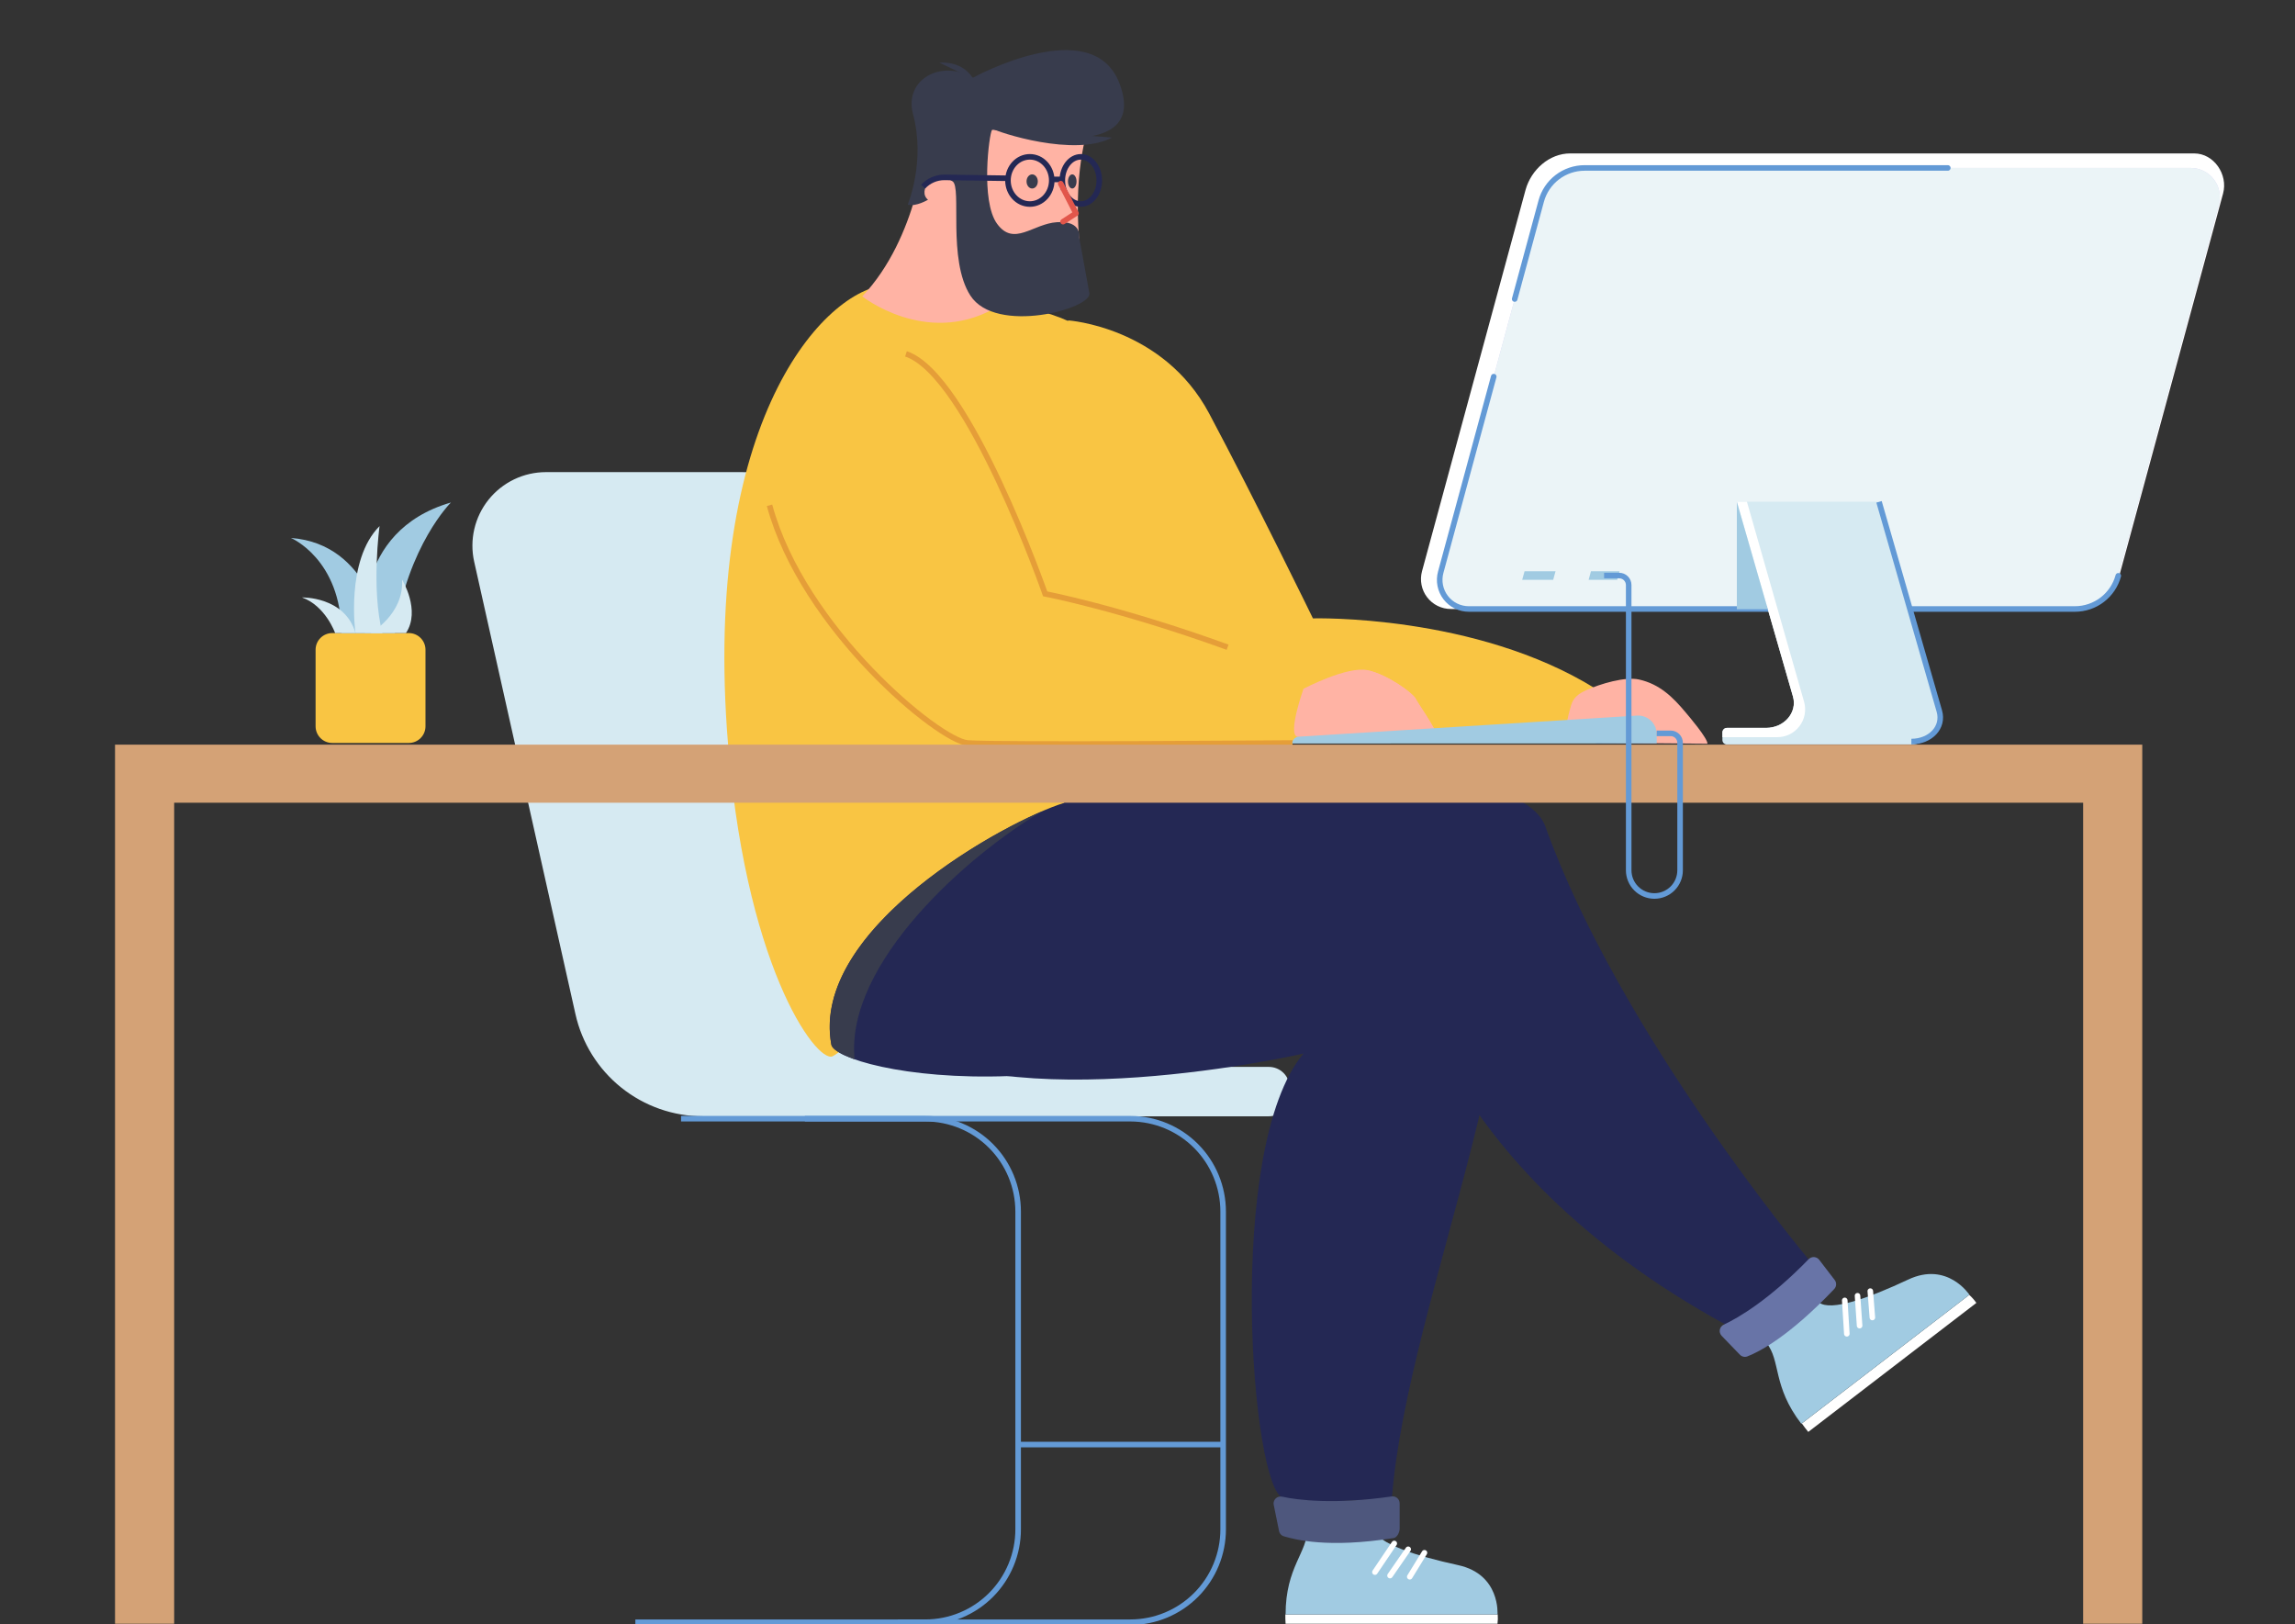 <svg width="1238" height="876" viewBox="0 0 1238 876" fill="none" xmlns="http://www.w3.org/2000/svg">
<rect x="0" y="0" width="1238" height="876" fill="#333333" stroke="none"/>
<g clip-path="url(#clip0_2_399)">
<path d="M695.69 586.73V590.93C695.69 592.404 695.399 593.864 694.835 595.226C694.271 596.588 693.443 597.825 692.4 598.867C691.357 599.909 690.119 600.736 688.757 601.299C687.394 601.862 685.934 602.151 684.46 602.15H379.23C363.198 602.151 347.644 596.688 335.134 586.662C322.623 576.637 313.902 562.647 310.41 547L255.79 303C254.492 297.199 254.515 291.18 255.857 285.388C257.198 279.596 259.824 274.18 263.541 269.54C267.257 264.9 271.969 261.155 277.328 258.581C282.686 256.007 288.555 254.671 294.5 254.67H400.33C412.384 254.665 424.079 258.768 433.487 266.303C442.895 273.839 449.453 284.356 452.08 296.12L502 519.17C505.578 535.155 514.494 549.445 527.28 559.685C540.066 569.924 555.959 575.502 572.34 575.5H684.46C687.438 575.5 690.295 576.683 692.401 578.789C694.507 580.895 695.69 583.752 695.69 586.73Z" fill="#D6EAF2"/>
<path d="M367.39 603.44H499.17C512.458 603.456 525.196 608.749 534.582 618.156C543.968 627.562 549.233 640.312 549.22 653.6V824.89C549.228 831.47 547.94 837.987 545.428 844.069C542.917 850.151 539.233 855.679 534.585 860.337C529.937 864.995 524.418 868.692 518.341 871.216C512.264 873.741 505.75 875.044 499.17 875.05H342.73" stroke="#639AD6" stroke-width="3" stroke-miterlimit="10"/>
<path d="M434.18 603.44H609.81C623.09 603.467 635.817 608.765 645.193 618.171C654.568 627.576 659.826 640.32 659.81 653.6V824.89C659.829 838.171 654.572 850.916 645.196 860.322C635.819 869.729 623.091 875.026 609.81 875.05H484.29" stroke="#639AD6" stroke-width="3" stroke-miterlimit="10"/>
<path d="M549.22 779.21H659.85" stroke="#639AD6" stroke-width="3" stroke-miterlimit="10"/>
<path d="M576.24 172.83C576.24 172.83 627.33 176.24 652.24 223C677.15 269.76 708.24 333.56 708.24 333.56C708.24 333.56 796 331.1 860.93 371.63V400.77H674.28C651.09 400.77 576.28 312.23 571.91 254.87C567.54 197.51 576.24 172.83 576.24 172.83Z" fill="#F9C543"/>
<path d="M846.35 400.52C842.6 399.74 845.35 387.71 847.54 380.29C848.76 376.2 851.69 374.12 855.54 372.35C863.28 368.83 876.66 364.85 884.22 366.55C895.3 369.05 902.42 376.05 909.35 384.35C911.35 386.73 921.08 398.14 921.08 401.19L846.35 400.52Z" fill="#FFB3A4"/>
<path d="M480 153.63C447.55 153.74 380.29 221.43 392.13 393.52C400.86 520.23 440.34 573.52 449.07 569.79C457.8 566.06 563.17 473.72 577.51 423.84C591.85 373.96 668.03 202.73 567.69 169.84C497.67 146.9 490.38 153.6 480 153.63Z" fill="#F9C543"/>
<path d="M807.8 875.87H693.49C693.37 874.12 693.33 872.46 693.36 870.87H807.93C808.059 872.537 808.015 874.212 807.8 875.87Z" fill="white"/>
<path d="M705.13 824.72C705.54 837.19 693.49 845.09 693.49 870.86H807.8C807.8 870.86 809.46 849.24 786.6 844.26C763.74 839.28 742.95 832.62 740.87 824.72H705.13Z" fill="#A1CBE2"/>
<path d="M741.68 848.02L752.11 832.57" stroke="white" stroke-width="3" stroke-miterlimit="10" stroke-linecap="round"/>
<path d="M749.82 849.89L759.63 835.7" stroke="white" stroke-width="3" stroke-miterlimit="10" stroke-linecap="round"/>
<path d="M760.47 850.52L768.4 837.58" stroke="white" stroke-width="3" stroke-miterlimit="10" stroke-linecap="round"/>
<path d="M582.2 433.09C582.2 433.09 756.67 422.18 799.07 472.09C841.47 522 759.16 699.87 750.85 807.94C750.85 807.94 709.1 812.1 692.15 807.94C675.2 803.78 660.44 619.02 703.15 568.3C703.15 568.3 540.77 605.65 477.47 558.54C414.17 511.43 555.86 434 582.2 433.09Z" fill="#242854"/>
<path d="M692.55 828.7C698.55 830.47 716.44 835.27 751.83 829.64C753.66 829.35 755.01 826.52 755.01 824.64V810.91C755.01 810.372 754.894 809.84 754.67 809.351C754.446 808.862 754.12 808.426 753.713 808.074C753.306 807.723 752.828 807.462 752.312 807.311C751.795 807.161 751.252 807.122 750.72 807.2C720.1 811.64 699.99 809.2 691.58 807.32C690.995 807.192 690.389 807.206 689.81 807.36C689.232 807.513 688.698 807.802 688.253 808.203C687.809 808.603 687.466 809.104 687.253 809.664C687.04 810.223 686.964 810.825 687.03 811.42L689.89 825.49C689.97 826.227 690.265 826.924 690.737 827.495C691.21 828.066 691.841 828.485 692.55 828.7Z" fill="#4E577D"/>
<path d="M1066.12 702.81L975.44 772.4C974.16 770.84 973 769.3 971.96 767.81L1062.28 698.48C1063.72 699.773 1065.01 701.226 1066.12 702.81Z" fill="white"/>
<path d="M952.83 724.33C960.75 734 956 747.58 971.68 768L1062.36 698.4C1062.36 698.4 1050.52 680.25 1029.36 690.21C1008.2 700.17 987.65 707.55 981.19 702.55L952.83 724.33Z" fill="#A1CBE2"/>
<path d="M996.24 719.46L995.12 701.45" stroke="white" stroke-width="3" stroke-miterlimit="10" stroke-linecap="round"/>
<path d="M1003.13 715.07L1002.01 698.95" stroke="white" stroke-width="3" stroke-miterlimit="10" stroke-linecap="round"/>
<path d="M1010.02 710.69L1008.9 696.44" stroke="white" stroke-width="3" stroke-miterlimit="10" stroke-linecap="round"/>
<path d="M448.45 563.53C451.06 577.6 599.55 611.72 757.5 511.96C757.5 511.96 771.42 627.31 931.03 714.6C931.03 714.6 966.18 699.6 975.73 679.46C975.73 679.46 873.73 557.68 833.63 445.86C816.8 398.91 605 423.49 574 433.09C543 442.69 436.81 500.79 448.45 563.53Z" fill="#242854"/>
<path d="M461 571.41C453.3 568.69 448.93 565.83 448.5 563.52C438.05 507.22 522.57 454.64 562.38 437.52C523 460.44 455.8 519.42 461 571.41Z" fill="#383C4D"/>
<path d="M942.6 731.66C948.45 729.4 964.79 721.33 989.44 695.32C990.056 694.67 990.42 693.821 990.466 692.926C990.512 692.031 990.236 691.15 989.69 690.44L981.33 679.55C981.003 679.123 980.588 678.771 980.113 678.519C979.638 678.266 979.115 678.119 978.578 678.087C978.041 678.055 977.503 678.138 977.002 678.332C976.5 678.526 976.046 678.825 975.67 679.21C954.08 701.38 937.61 710.89 929.82 714.56C929.281 714.815 928.81 715.193 928.447 715.666C928.083 716.138 927.837 716.69 927.729 717.276C927.62 717.862 927.653 718.465 927.823 719.036C927.994 719.607 928.298 720.129 928.71 720.56L938.56 730.75C939.07 731.282 939.725 731.651 940.443 731.813C941.161 731.975 941.912 731.922 942.6 731.66Z" fill="#6874A7"/>
<path d="M488.71 190.87C522.45 202.07 563.8 320.34 563.8 320.34C563.8 320.34 623.08 331.57 703.52 365.24C703.52 365.24 707.83 386.43 697.23 400.77C697.23 400.77 537.61 402.02 522.03 400.77C506.45 399.52 433.19 339.24 415.11 272.56C397.03 205.88 447.5 177.18 488.71 190.87Z" fill="#F9C543"/>
<path d="M703.15 371.54C703.15 371.54 726.74 359.07 737.83 361.54C748.92 364.01 762.21 374 763.6 376.8C764.99 379.6 774.68 393.15 774.68 396.2C774.68 399.25 743.33 398.14 738.92 398.14C734.51 398.14 705.52 398.6 699.92 397.44C694.32 396.28 703.15 371.54 703.15 371.54Z" fill="#FFB3A4"/>
<path d="M738.92 398.14C743.33 398.14 774.68 399.25 774.68 396.2C774.68 393.15 764.98 379.57 763.6 376.8C762.22 374.03 748.91 364.05 737.83 361.56C737.83 361.56 751.51 380.56 738.92 398.14Z" fill="#FFB3A4"/>
<path d="M697.23 400.77C697.23 400.77 537.61 402.02 522.03 400.77C506.45 399.52 433.19 339.24 415.11 272.56" stroke="#E59E38" stroke-width="3" stroke-miterlimit="10"/>
<path d="M488.71 190.87C522.45 202.07 563.8 320.34 563.8 320.34C563.8 320.34 603.59 327.88 662.21 349.12" stroke="#E59E38" stroke-width="3" stroke-miterlimit="10"/>
<path d="M893.68 401V396C893.683 394.628 893.404 393.269 892.859 392.009C892.315 390.749 891.517 389.615 890.515 388.677C889.513 387.739 888.329 387.017 887.036 386.557C885.743 386.096 884.369 385.907 883 386L700.49 397.38C699.566 397.448 698.702 397.863 698.071 398.542C697.441 399.221 697.09 400.113 697.09 401.04L893.68 401Z" fill="#A1CBE2"/>
<path d="M499.39 77.44C499.39 77.44 495.39 127.91 465.13 159.88C465.13 159.88 499.02 186.75 535.83 166.7L539.83 77.63L499.39 77.44Z" fill="#FFB3A4"/>
<path d="M587.88 66.46C587.88 66.46 578.88 88.46 582.12 129.05C585.36 169.64 520.89 148.48 519.8 120.42C518.71 92.36 523.08 66.8 530.37 66.42C537.66 66.04 587.88 66.46 587.88 66.46Z" fill="#FFB3A4"/>
<path d="M489.64 110.39C489.64 110.39 499.37 87.31 492.53 61.59C487.53 42.79 507.77 31.86 524.9 41.89C524.9 41.89 589.41 6.35 603.96 45.18C621.5 91.98 536.56 68.3 535.1 70.13C533.64 71.96 528.79 108.38 537.9 120.77C547.01 133.16 557.09 120.7 570.2 119.85C583.78 118.96 582.12 127.95 582.12 127.95C582.12 127.95 586.18 149.78 587.64 158.16C589.1 166.54 537.15 180.69 523.44 159.41C511 140.11 518.94 101.08 513.85 97.83C503.29 91.1 494.73 103 500.59 107.74C500.59 107.74 494.16 111.63 489.64 110.39Z" fill="#383C4D"/>
<path d="M599.87 74.21C579.87 84.97 538.27 71.47 534.55 69.03Z" fill="#383C4D"/>
<path d="M506.79 33.82C513.79 33.27 521.39 36.02 524.9 42.52Z" fill="#383C4D"/>
<path d="M556.79 101.68C558.469 101.68 559.83 99.974 559.83 97.87C559.83 95.766 558.469 94.06 556.79 94.06C555.111 94.06 553.75 95.766 553.75 97.87C553.75 99.974 555.111 101.68 556.79 101.68Z" fill="#383C4D"/>
<path d="M578.41 101.68C579.686 101.68 580.72 99.974 580.72 97.87C580.72 95.766 579.686 94.06 578.41 94.06C577.134 94.06 576.1 95.766 576.1 97.87C576.1 99.974 577.134 101.68 578.41 101.68Z" fill="#383C4D"/>
<path d="M555.54 110.06C562.062 110.06 567.35 104.361 567.35 97.33C567.35 90.299 562.062 84.6 555.54 84.6C549.017 84.6 543.73 90.299 543.73 97.33C543.73 104.361 549.017 110.06 555.54 110.06Z" stroke="#242854" stroke-width="3" stroke-miterlimit="10"/>
<path d="M583.02 110.06C588.526 110.06 592.99 104.361 592.99 97.33C592.99 90.299 588.526 84.6 583.02 84.6C577.514 84.6 573.05 90.299 573.05 97.33C573.05 104.361 577.514 110.06 583.02 110.06Z" stroke="#242854" stroke-width="3" stroke-miterlimit="10"/>
<path d="M567.35 96.78H573.04" stroke="#242854" stroke-width="3" stroke-miterlimit="10"/>
<path d="M543.11 96.15L509.38 95.68C507.235 95.683 505.113 96.128 503.148 96.989C501.183 97.849 499.417 99.106 497.96 100.68" stroke="#242854" stroke-width="3" stroke-miterlimit="10"/>
<path d="M1155.61 401.68V875.89H1123.71V433H93.95V875.89H62.05V401.68H1155.61Z" fill="#D4A276"/>
<path d="M1119.28 328.5H782.64C780.162 328.499 777.717 327.927 775.495 326.828C773.273 325.73 771.335 324.134 769.83 322.164C768.325 320.195 767.294 317.906 766.817 315.473C766.34 313.041 766.43 310.532 767.08 308.14L822.93 102.44C825.93 91.57 835.74 82.76 847 82.76H1183.64C1194.27 82.76 1201.99 94.13 1199.2 104.39L1143.35 310.09C1141.92 315.376 1138.78 320.043 1134.43 323.37C1130.08 326.697 1124.76 328.5 1119.28 328.5Z" fill="white"/>
<path d="M1119.29 328.5H792.29C789.88 328.497 787.503 327.939 785.343 326.869C783.184 325.799 781.299 324.245 779.837 322.329C778.375 320.414 777.374 318.187 776.911 315.821C776.448 313.456 776.537 311.016 777.17 308.69L831.38 108.5C832.772 103.361 835.816 98.823 840.044 95.586C844.271 92.349 849.446 90.594 854.77 90.59H1181.77C1184.18 90.593 1186.56 91.152 1188.72 92.222C1190.88 93.292 1192.76 94.845 1194.22 96.76C1195.69 98.676 1196.69 100.903 1197.15 103.268C1197.62 105.633 1197.53 108.074 1196.9 110.4L1142.64 310.59C1141.25 315.722 1138.21 320.256 1133.99 323.492C1129.77 326.728 1124.61 328.488 1119.29 328.5Z" fill="#D4D1F4"/>
<path d="M1119.29 328.5H792.29C789.88 328.497 787.503 327.939 785.343 326.869C783.184 325.799 781.299 324.245 779.837 322.329C778.375 320.414 777.374 318.187 776.911 315.821C776.448 313.456 776.537 311.016 777.17 308.69L831.38 108.5C832.772 103.361 835.816 98.823 840.044 95.586C844.271 92.349 849.446 90.594 854.77 90.59H1181.77C1184.18 90.593 1186.56 91.152 1188.72 92.222C1190.88 93.292 1192.76 94.845 1194.22 96.76C1195.69 98.676 1196.69 100.903 1197.15 103.268C1197.62 105.633 1197.53 108.074 1196.9 110.4L1142.64 310.59C1141.25 315.722 1138.21 320.256 1133.99 323.492C1129.77 326.728 1124.61 328.488 1119.29 328.5Z" fill="#EBF4F7"/>
<path d="M817.07 161.31L831.38 108.5C832.772 103.361 835.816 98.823 840.044 95.586C844.271 92.349 849.446 90.594 854.77 90.59H1050.71" stroke="#639AD6" stroke-width="3" stroke-linecap="round" stroke-linejoin="round"/>
<path d="M1142.68 310.59C1141.29 315.729 1138.24 320.267 1134.02 323.504C1129.79 326.741 1124.61 328.496 1119.29 328.5H792.29C789.88 328.497 787.503 327.939 785.343 326.869C783.184 325.799 781.299 324.245 779.837 322.329C778.375 320.414 777.374 318.187 776.911 315.821C776.448 313.456 776.537 311.016 777.17 308.69L805.77 203.16" stroke="#639AD6" stroke-width="3" stroke-linecap="round" stroke-linejoin="round"/>
<path d="M1045.5 383.5L1013 270.64H936.91L967.19 375.73C969.66 384.29 962.48 392.64 952.66 392.64H931.66C931.021 392.607 930.396 392.829 929.92 393.256C929.444 393.683 929.156 394.281 929.12 394.92V399.31C929.156 399.949 929.444 400.547 929.92 400.974C930.396 401.401 931.021 401.623 931.66 401.59H1030.38C1040.61 401.59 1048.06 392.38 1045.5 383.5Z" fill="#D6EAF2"/>
<path d="M958.74 397.64H929.16V394.92C929.196 394.281 929.484 393.683 929.96 393.256C930.436 392.829 931.061 392.607 931.7 392.64H952.65C962.48 392.64 969.65 384.29 967.19 375.73L936.91 270.64H942.35L973.25 378.78C973.842 381.003 973.915 383.332 973.463 385.587C973.011 387.842 972.046 389.964 970.644 391.787C969.241 393.61 967.438 395.086 965.374 396.101C963.31 397.116 961.04 397.642 958.74 397.64Z" fill="white"/>
<path d="M936.91 270.64V328.61H953.61L936.91 270.64Z" fill="#A1CBE2"/>
<path d="M839.11 308.14H822.4L821.12 312.78H837.83L839.11 308.14Z" fill="#A1CBE2"/>
<path d="M873.65 308.14H858.22L856.95 312.78H872.37L873.65 308.14Z" fill="#A1CBE2"/>
<path d="M1031.06 400C1041.25 400 1048.7 392.43 1046.14 383.55L1013.61 270.69" stroke="#639AD6" stroke-width="3" stroke-miterlimit="10"/>
<path d="M865.3 310.46H873.46C874.815 310.46 876.115 310.998 877.073 311.957C878.032 312.915 878.57 314.215 878.57 315.57V469.44C878.57 473.118 880.031 476.646 882.632 479.247C885.234 481.849 888.761 483.31 892.44 483.31C896.117 483.307 899.642 481.845 902.241 479.244C904.84 476.643 906.3 473.117 906.3 469.44V400.67C906.3 399.999 906.168 399.335 905.911 398.716C905.654 398.097 905.277 397.534 904.803 397.06C904.328 396.586 903.765 396.211 903.145 395.955C902.525 395.7 901.861 395.569 901.19 395.57H893.68" stroke="#639AD6" stroke-width="3" stroke-miterlimit="10"/>
<path d="M220.53 341.49H179.23C174.265 341.49 170.24 345.515 170.24 350.48V391.78C170.24 396.745 174.265 400.77 179.23 400.77H220.53C225.495 400.77 229.52 396.745 229.52 391.78V350.48C229.52 345.515 225.495 341.49 220.53 341.49Z" fill="#F9C543"/>
<path d="M196.85 341.49C196.85 341.49 189.49 286.61 243.26 271.05C243.26 271.05 220.05 293.92 212.98 341.49H196.85Z" fill="#A1CBE2"/>
<path d="M206.28 341.49C206.28 341.49 199.88 293.4 156.94 290.18C156.94 290.18 183.94 301.49 184.25 341.49H206.28Z" fill="#A1CBE2"/>
<path d="M191.75 341.49C191.75 341.49 186.2 302.38 204.75 283.78C204.75 283.78 200.13 317.41 206.26 341.49H191.75Z" fill="#D6EAF2"/>
<path d="M199.88 341.49C199.88 341.49 218.07 331.33 216.88 312.64C216.88 312.64 227.12 329.28 218.98 341.49H199.88Z" fill="#D6EAF2"/>
<path d="M180.78 341.49C180.78 341.49 175.62 326.8 162.89 322.27C162.89 322.27 186.09 321.66 191.75 341.49H180.78Z" fill="#D6EAF2"/>
<path d="M572.2 99.06L580.41 115.06L573.45 119.58" fill="#FFB3A4"/>
<path d="M572.2 99.06L580.41 115.06L573.45 119.58" stroke="#E2564B" stroke-width="3" stroke-linecap="round" stroke-linejoin="round"/>
</g>
<defs>
<clipPath id="clip0_2_399">
<rect width="1238" height="876" fill="white"/>
</clipPath>
</defs>
</svg>
